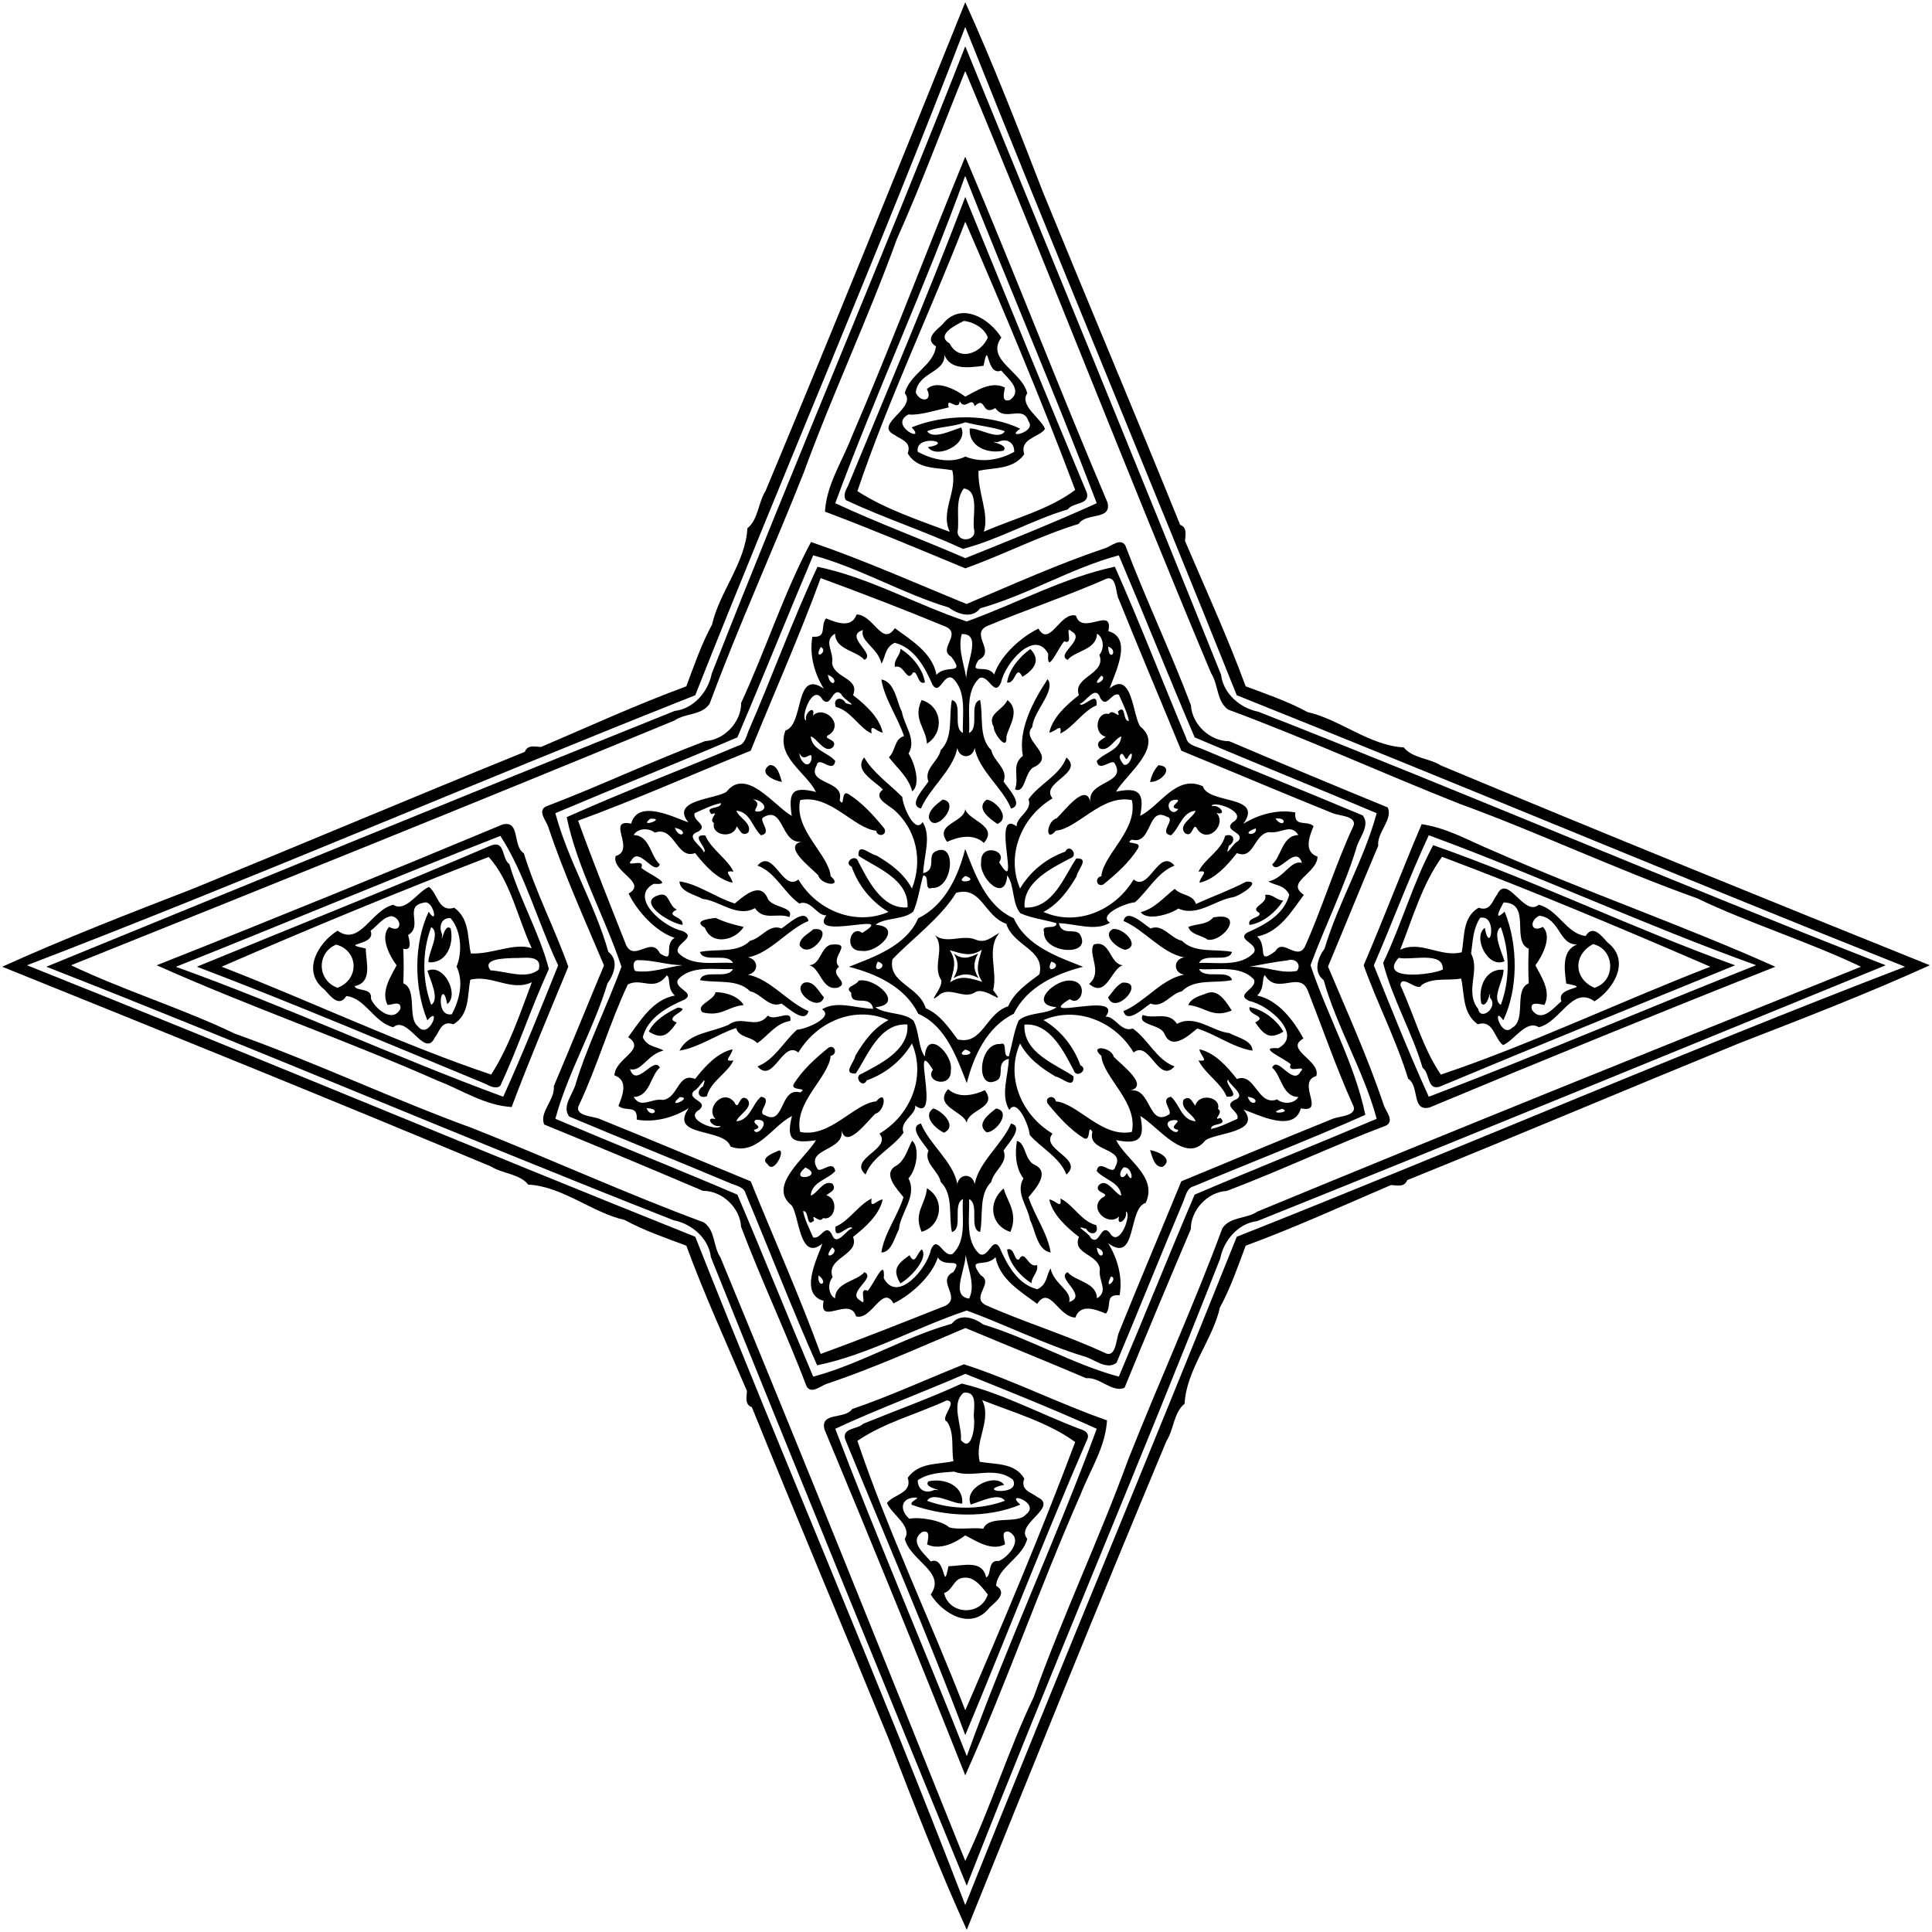 <?xml version="1.0" encoding="UTF-8"?>
<!DOCTYPE svg  PUBLIC '-//W3C//DTD SVG 1.1//EN'  'http://www.w3.org/Graphics/SVG/1.1/DTD/svg11.dtd'>
<svg width="1013pt" height="1013pt" version="1.1" viewBox="0 0 1013 1013" xmlns="http://www.w3.org/2000/svg">
<path d="m506.11 1.15c14.43 31.71 28.43 67.78 40.85 99.86 23.88 58.38 48.4 116.28 71.82 174.16 3.96 1.5 2.62 5.44 2.6 8.57 11.13 25.96 22.48 50.85 31.76 76.12 10.24 3.82 22.31 7.97 32.42 13.5 16.81 3.75 32.63 17.62 50.45 18.52 4.61 5.75 13.46 5.62 19.56 9.51 84.94 35.49 170.41 70.12 256.28 104.72-31.71 14.43-67.78 28.43-99.86 40.85-58.38 23.88-116.28 48.4-174.16 71.82-1.5 3.96-5.44 2.62-8.57 2.6-25.96 11.13-50.85 22.48-76.12 31.76-3.82 10.24-7.98 22.31-13.5 32.42-3.75 16.81-17.63 32.63-18.52 50.45-5.76 4.61-5.62 13.46-9.51 19.56-35.49 84.94-70.12 170.41-104.72 256.28-14.43-31.71-28.43-67.78-40.85-99.86-23.88-58.38-48.4-116.28-71.82-174.16-3.97-1.5-2.62-5.44-2.6-8.57-11.13-25.96-22.48-50.85-31.76-76.12-10.24-3.82-22.31-7.98-32.42-13.5-16.81-3.75-32.63-17.63-50.45-18.52-4.62-5.76-13.46-5.62-19.56-9.51-84.94-35.49-170.41-70.12-256.28-104.72 31.71-14.43 67.78-28.43 99.86-40.85 58.38-23.88 116.28-48.4 174.16-71.82 1.5-3.97 5.44-2.62 8.57-2.6 25.96-11.13 50.85-22.48 76.12-31.76 3.82-10.24 7.97-22.31 13.5-32.42 3.75-16.81 17.62-32.63 18.52-50.45 5.75-4.62 5.62-13.46 9.51-19.56 35.49-84.94 70.12-170.41 104.72-256.28m0 12.99c-45.12 117.66-95.72 234.51-141.58 350.4-116.21 46.01-232.57 96.35-350.39 141.57 116.25 46.34 234.72 96.1 350.4 142.36 46.01 116.21 96.35 232.57 141.57 350.39 46.34-116.25 96.1-234.72 142.36-350.4 116.21-46.01 232.57-96.36 350.39-141.57-116.25-46.34-234.72-96.1-350.4-142.36-46.43-115.98-95.91-233.98-142.35-350.39z"/>
<path d="m506.12 24.29c44.47 108.76 90.35 220.48 134.13 329.5 1.14 9.96 10.13 17.58 19.54 19.39 109.25 42.88 218.89 89.88 328.92 132.94-108.76 44.47-220.48 90.35-329.5 134.13-9.96 1.14-17.58 10.13-19.39 19.54-42.88 109.25-89.88 218.89-132.94 328.92-44.47-108.76-90.35-220.48-134.13-329.5-1.14-9.96-10.13-17.58-19.54-19.39-109.26-42.88-218.89-89.88-328.92-132.94 108.76-44.47 220.48-90.35 329.5-134.13 9.96-1.14 17.58-10.13 19.39-19.54 42.88-109.26 89.88-218.89 132.94-328.92m-0.01 12.96c-12.11 29.75-23.33 60.22-35.81 87.96-14.97 41.37-34.22 82.33-48.77 122.31-16.04 40.6-34.41 80.79-49.46 121.5-4.24 6.17-12.56 4.78-18.38 8.73-106.52 44.03-210.59 85.89-316.44 128.36 27.41 13.12 59.29 23.03 85.79 35.84 42.16 15.04 83.8 34.72 124.48 49.52 40.6 16.04 80.79 34.41 121.5 49.46 6.17 4.24 4.78 12.55 8.73 18.38 44.03 106.52 85.89 210.59 128.36 316.44 13.12-27.41 23.03-59.29 35.84-85.79 15.04-42.16 34.72-83.8 49.52-124.48 16.04-40.6 34.41-80.79 49.46-121.5 4.24-6.17 12.55-4.79 18.38-8.73 106.52-44.03 210.59-85.89 316.44-128.36-27.41-13.12-59.29-23.03-85.79-35.84-42.16-15.04-83.8-34.72-124.48-49.52-40.6-16.04-80.79-34.41-121.5-49.46-6.23-4.47-5.02-13.02-8.98-19.1-44.44-106.01-85.25-211.54-128.89-315.72z"/>
<path d="m506.11 82.15c25.23 59.26 49.36 122.07 74.59 181.35 2.29 9.51-11.28 5.07-15.12 11.19-20.27 6.17-39.52 16.2-59.46 23.3-24.53-10.16-49.12-20.54-73.56-29.72 0.83-14.11 8.73-25.72 13.84-38.84 21.2-49.26 39.45-97.91 59.71-147.28m-0.03 10.06c-20.99 58.38-46.94 114.04-68.13 171.64 22.38 10.41 45.58 18.98 68.21 28.81 22.97-9.25 46.25-18.53 68.89-28.81-21.93-57.63-46.59-114.94-68.97-171.64z"/>
<path d="m506.13 103.23c20.73 50.76 42.18 103.62 63.73 155.14 1.76 6.42-7.32 4.88-9.95 8.71-18.24 5.35-36.44 15.94-55.02 20.71-20.34-9.36-41.52-16.24-61.33-25.53-1.71-2.43-0.05-5.38 1.09-7.61 20.8-50.37 42.19-100.6 61.48-151.42m0 13c-18.39 47.45-40.79 94.37-56.57 141.29 14.65 9.45 32.17 15.21 48.45 21.35-5.19-10.65 4.19-21.27 1.27-32.31-8.19-1.54-18.27-0.3-23.34-8.82 2.23-6.26-3.71-7.2-6.93-9.74-11.33-5.36 12.02-14.13 5.37-21.82 2.54-10.1 15.33-14.64 16.36-24.59-6.25-3.82 0.1-8.42 3.4-11.47 9.67-12.42 24.74-3.03 30.88 6.86-8.43 11.69 10.89 17.71 13.58 29.21-4.18 6.51 6.95 12.83 9.35 18.73-3.35 4.62-13.55 4.97-10.88 13.26-6.02 8.2-15.56 6.81-24.01 8.7-0.46 11.51 5.8 22.59 2.77 31.92 15.86-6.96 34.11-11.51 47.92-21.9-17.43-46.53-37.78-94.8-57.62-140.67m-0.77 52.06c-4.31 2.14-15 7.39-7.47 11.77 4.88 9.76 16.51 5.22 20.04-3.06-1.63-5.02-7.88-8.34-12.57-8.71m-10.18 17.82c0.38 9.5-13.7 8.85-15.04 19.71 2.31 5.4 9.26 4.72 5.86-1.75 4.91-5.13 15.18 0.18 20.14 3.89 5.97-3.08 13.52-8.39 20.75-4.77-0.33 2.52-2.18 8.1 2.67 6.52 6.94-5.02-0.99-11.15-4.59-15.41-8.14 3.34-6.31-17.54-9.26-2.52-8.38 1.15-17.4 2.15-20.53-5.67m8.02 24.21c-0.52 6.07-7.44-3.19-5.75 3.29-6.54 1.45-15.6 4.35-21.1 3.7-10.91 5.74 9.75 15.45 1.67 6.77 17.42-7.14 40.51-7.14 56.94 0.71-8.56 5.71 8.82 1.87 4.3-3.9-2.8-8.92-12.37 0.62-17.36-6.93-7.57 4.5-4.71-6.75-10.88-1.01-1.46-5.64-5.06 2.71-7.82-2.63m2.99 11.08c-6.71 2.59-13.79 2.15-20.08 4.69 2.95 4.54 12.7-0.36 17.89-1.96 4.04 8.92-12.97 16.81-17.49 10.34 15.06-2.63-7.1-7.08-5.3 2.45 7.61 4.03 17.06 6.31 24.99 2.47 8.11 3.39 17.73 1.94 25.59-2.47 0.14-4.91-3.98-7.49-8.73-5.08-7.24-0.63 6.55 0.88 3.08 4.48-9.01 1.87-18.46-2.65-17.67-11.65 4.97-0.36 15.32 6.62 18.42 1.42-6.55-2.25-13.73-2.8-20.7-4.69m-0.85 34.73c-4.85 6.33-2.11 15.51-3.27 22.83 0.37 6.08 10.46 4.39 8.62-1.43-1.03-6.43 3.12-20.35-5.35-21.4z"/>
<path d="m425.23 284.19c27.59 9.42 54.41 21.42 81.56 32.5 24.09-10.13 47.88-20.96 72.67-29.24 3.19-1.06 8-5.58 10.59-1.45 10.64 28 23.63 55.38 34.38 83.73 0.55 10.19 10.15 19 20.03 18.88 27.79 11.83 55.59 23.46 83.17 34.76 2.85 6.35-5.73 12.95-5 20.11-8.98 21.13-17.46 42.13-26.32 63.31 10.13 24.09 20.96 47.88 29.24 72.67 1.04 3.19 5.58 8 1.45 10.59-28 10.64-55.39 23.63-83.73 34.38-10.19 0.55-19 10.15-18.88 20.03-11.83 27.79-23.46 55.59-34.76 83.17-6.36 2.85-12.95-5.73-20.11-5-21.13-8.98-42.13-17.46-63.31-26.32-24.09 10.13-47.88 20.96-72.67 29.24-3.21 1.04-8.01 5.58-10.59 1.45-10.64-28-23.63-55.39-34.38-83.73-0.55-10.19-10.15-19-20.03-18.88-27.79-11.83-55.59-23.46-83.17-34.76-2.86-6.36 5.73-12.95 5-20.11 8.98-21.13 17.45-42.13 26.32-63.31-10.13-24.09-20.96-47.88-29.24-72.67-1.06-3.21-5.58-8.01-1.45-10.59 28-10.64 55.38-23.63 83.73-34.38 10.19-0.55 19-10.15 18.88-20.03 12.87-27.87 22.58-58.11 36.62-84.35m1.15 6.99c-13.45 31.72-26.24 63.77-39.76 95.44-31.67 13.52-63.72 26.31-95.44 39.76 6.63 24.83 20.89 48.04 27.77 72.69 5.9 4.43 2.77 12.24-0.45 16.56-7.31 24.32-20.75 46.65-27.32 70.99 31.72 13.45 63.77 26.24 95.44 39.76 13.52 31.67 26.31 63.72 39.76 95.44 24.83-6.64 48.04-20.89 72.69-27.77 4.43-5.9 12.24-2.78 16.56 0.45 24.32 7.31 46.65 20.75 70.99 27.32 13.45-31.72 26.24-63.77 39.76-95.44 31.67-13.52 63.72-26.31 95.44-39.76-6.64-24.83-20.89-48.04-27.77-72.69-5.9-4.43-2.78-12.24 0.45-16.56 7.31-24.33 20.75-46.65 27.32-70.99-31.72-13.45-63.77-26.24-95.44-39.76-13.52-31.67-26.31-63.72-39.76-95.44-24.83 6.63-48.04 20.89-72.69 27.77-4.43 5.9-12.24 2.77-16.56-0.45-24.33-7.31-46.65-20.75-70.99-27.32z"/>
<path d="m428.63 297.19c26.84 5.47 51.56 19.79 78.27 28.67 26.38-9.56 50.95-23.04 77.65-28.73 12.94 29.05 24.87 59.95 37.42 89.86 0.79 3.57 4.7 4.22 7.6 5.4 28.23 11.9 57.31 23.52 84.99 35.18 4.1 5.45-2.2 11.88-3.52 17.49-6.06 19.87-16.36 40.6-23.9 61.04 8.94 26.77 23.17 51.48 28.73 78.45-29.05 12.94-59.95 24.87-89.86 37.42-3.57 0.79-4.23 4.7-5.4 7.6-11.9 28.23-23.52 57.31-35.18 84.99-5.46 4.1-11.88-2.2-17.49-3.52-19.87-6.06-40.6-16.36-61.04-23.9-26.78 8.94-51.48 23.17-78.45 28.73-12.94-29.05-24.87-59.95-37.42-89.86-0.8-3.57-4.71-4.23-7.6-5.4-28.23-11.9-57.31-23.52-84.99-35.18-4.11-5.46 2.2-11.88 3.52-17.49 6.06-19.87 16.36-40.6 23.9-61.04-8.94-26.78-23.17-51.48-28.73-78.45 29.05-12.94 59.95-24.87 89.86-37.42 3.57-0.8 4.22-4.71 5.4-7.6 12.43-28.58 23.31-58.65 36.24-86.24m1.67 5.91c-11.07 30.35-24.48 60.36-36.69 90.51-30.15 12.21-60.16 25.62-90.51 36.69 7.9 21.74 16.66 43.65 25.22 65.29 4.43 8.87 13.19-5.04 17.75 4.34 8.39 5.37 1.56-4.52 7.63-8.19-9.92-3.22-19.71-14.08-24.11-23.23 10.24-5.83-9.17-11.45-6.79-19.67 10.83-3.13-5.36-19.8 8.14-16.98 3.59-13.28 22.93-3 30.01-0.67-9.88-12.06 15.02-12.12 20.06-16.15 10.28-12.91 24.97 7.54 34.11 12.77-1.7-12.1-0.23-15.82 12.73-12.56-5.12-10.31-21.2-18.41-16.01-32.25 9.98-3.03 4.55-32.65 20.1-21.9-5.1-8.27-7.63-18.08-5.98-27.27 8.07 0.7 3.87-5.61 7.17-9.58 5.39 2.15 13.38 5.43 16.03-2.09 9.1 0.37 13.36 17.16 20.02 7.2 8.27 6.16 19.71 12.78 21.84 24.5 4.95-5.95 15.47 0.73 7.7-9.58-7.11-3.94 5.44-11.45-2.52-15.55-21.69-9-43.98-17.54-65.9-25.63m150.09 0.24c-20.72 9.13-42.16 16.25-62.98 24.98-8.87 4.43 5.04 13.19-4.34 17.75-5.38 8.39 4.51 1.56 8.19 7.63 3.22-9.92 14.08-19.71 23.23-24.11 5.83 10.24 11.45-9.17 19.67-6.79 3.13 10.83 19.79-5.36 16.98 8.14 13.28 3.59 2.99 22.93 0.67 30.01 12.06-9.88 12.12 15.02 16.15 20.06 12.88 10.26-7.47 24.98-12.82 34.09 11.76-2.47 15.19 0.21 12.66 12.66 10.36-5.03 19.01-21.95 32.91-15.48 2.73 9.46 32.2 4.39 21.19 19.66 8.27-5.1 18.08-7.63 27.27-5.98-0.71 8.07 5.61 3.87 9.58 7.17-2.15 5.39-5.43 13.38 2.09 16.03-0.37 9.1-17.16 13.36-7.2 20.02-6.16 8.27-12.78 19.71-24.5 21.84 5.95 4.95-0.73 15.47 9.58 7.7 3.94-7.11 11.45 5.44 15.55-2.52 9.08-20.35 15.54-41.79 24.9-62.11 3.62-6.31-7.11-6.25-10.46-7.74-26.52-10.69-52.86-21.89-79.32-32.74-10.86-26.47-22.05-52.8-32.74-79.32-1.76-2.83-0.94-12.34-6.26-10.95m-127.96 26.99c-10.31 3.32 7.24 12.6 0.79 15.64-4.11-4.9-15.22-5.2-15.38-13.73-6.41 3.88-0.52 9.19-1.55 15.4 1.03 8.07 14.72 7.73 10.99 16.83 6.55 5.09 13.74 11.57 15.56 19.61-3.16-0.22-6.81-5.61-5.82 0.5-6.59-2.93-10.91-12.01-18.79-13.94-1.78-4.71 3.14-5.76 5.21-1.96 7.64 2.37-1.08-1.67-2.43-4.84-4.71-4.14-5.07 7.85-9.75 3-5.16-9.32-12.04 10.35-8.55 10.91-1.29-4.04 5.09-8.59 3.52-2.57 5.77-5.59 16.31 4.18 8.81 9.85-5.27 2.59 4.79 2.17 1.8 6.63-4.31 4.05-8.37-4.66-11.76-5.54 0.58 7.11 9.07 8.33 12.89 12.91-1.26 7.02-8.59-3.15-9.75 2.21-5.73 10.2 14.99 7.63 12 18.29 2.87 4.78 0.49-5.47 4.48-3.29 7.48 4.66 13.56 11.51 19.01 18.21 1.78 3.53-3.69 4.82-4.3 1.09-11.49-1-24.25-19.35-39.88-16.01-3.34 15.63 15.01 28.39 16 39.88 6.8 5.72-5.05 4.96-6.49-0.47-3.86-4.11-19.62-15.67-8-17.81-11.94 2.68-9.71-19.86-21.22-12.3-1.33 2.29 5.09 7.98-0.79 9.13-4.5-3.86-5.56-12.31-12.91-12.88 1.11 3.63 8.35 6.48 6.27 11.36-3.58 2.75-4.8-2.03-6.14-3.16-1.75 6.86-13.56 4.68-11.9-1.73-3.38-1.9 3.64-6.47-1.27-4.68-4.29-4.41 5.42-2.4 4.89-5.8-4.79 1-9.27 3.34-13.73 5.28-1.48 3.93 7.56 6.35 1.77 9.72-7.31 2.52 1.98 7.36 3.06 10.84 2.58-1.84-7.87-9.65 0.77-8.87 2.77 7 11.62 12.27 14.74 18.98-6.1-0.98-0.71 2.67-0.5 5.82-8.04-1.82-14.52-9.01-19.61-15.56-9.69 3.69-10.79-14.58-21.13-10.71-3.32-2.8-9.22-2.21-11.1 1.27 8.53 0.16 8.83 11.27 13.73 15.38-2.92 6.53-10.72-9.75-14.87-2.15-3.93 4.26 7.58-1.56 5.13 3.92 3.48 3.2 18.21 9.27 6.57 8.4-13.31 7.06 5 22.71 15.01 24.72 8.19 3.57-4.4 6.45-2.27 11.32 7.12 7.82 19.85 4.68 28.78 5.49-2.74-5.74-15.47 0.26-17.32-5.79 8.62-1.9 19.57 0.96 26.32-5.9 5.92-1.18 9.92-9.06 16.42-6.42 3.69-2.35 12.4-10.92 14.19-3.93-10.78 4.27-20.12 17.05-31.79 19.07 5.77 1.06 5.77 8.03 0 9.1 11.6 2.12 21.04 14.6 31.78 19.06-1.75 7-10.49-1.57-14.18-3.92-6.5 2.64-10.5-5.25-16.42-6.42-6.71-6.76-17.61-4.11-26.29-5.87 1.68-6.09 14.46-0.09 17.28-5.79-9.05 0.43-21.86-2.27-28.77 5.47-2.67 4.69 9.39 6.69 3.5 10.47-9.1 3.95-19.39 9.45-22.03 19.85 2.61 5.33 7.34 4.65 10.93 6.94-8.34 1.79-11.61 11.42-17.61 9.73 3.32 10.31 12.6-7.25 15.64-0.79-4.9 4.11-5.2 15.22-13.73 15.38 3.88 6.4 9.19 0.52 15.4 1.55 8.07-1.03 7.73-14.72 16.83-10.99 5.09-6.55 11.57-13.74 19.61-15.56-0.22 3.16-5.61 6.81 0.5 5.82-2.93 6.59-12.01 10.91-13.94 18.79-4.71 1.77-5.76-3.15-1.96-5.21 2.37-7.65-1.67 1.08-4.84 2.43-4.14 4.71 7.85 5.07 3 9.75-9.32 5.16 10.35 12.03 10.91 8.55-4.04 1.28-8.59-5.09-2.57-3.52-5.59-5.77 4.18-16.31 9.85-8.81 2.59 5.27 2.17-4.79 6.63-1.8 4.05 4.31-4.66 8.37-5.54 11.76 7.11-0.59 8.33-9.07 12.91-12.89 7.02 1.25-3.15 8.59 2.21 9.75 10.2 5.73 7.63-14.99 18.29-12 4.78-2.87-5.47-0.49-3.29-4.48 4.66-7.48 11.51-13.57 18.21-19.01 3.53-1.79 4.82 3.68 1.09 4.3-1 11.49-19.35 24.25-16.01 39.88 15.63 3.34 28.39-15.01 39.88-16 5.72-6.8 4.96 5.05-0.47 6.49-4.11 3.85-15.67 19.62-17.81 8 2.68 11.93-19.86 9.71-12.3 21.22 2.29 1.33 7.98-5.1 9.13 0.79-3.86 4.5-12.31 5.56-12.88 12.91 3.63-1.11 6.48-8.35 11.36-6.27 2.75 3.57-2.03 4.79-3.16 6.14 6.86 1.75 4.68 13.55-1.73 11.9-1.9 3.37-6.47-3.65-4.68 1.27-4.41 4.28-2.4-5.43-5.8-4.89 1 4.78 3.34 9.26 5.28 13.73 3.93 1.47 6.35-7.57 9.72-1.77 2.52 7.31 7.36-1.98 10.84-3.06-1.84-2.58-9.65 7.87-8.87-0.77 7-2.77 12.27-11.62 18.98-14.74-0.98 6.09 2.67 0.71 5.82 0.5-1.82 8.04-9.01 14.51-15.56 19.61 3.69 9.68-14.58 10.79-10.71 21.13-2.8 3.32-2.21 9.21 1.27 11.1 0.16-8.53 11.27-8.83 15.38-13.73 6.53 2.91-9.75 10.72-2.15 14.87 4.26 3.93-1.56-7.58 3.92-5.13 3.2-3.49 9.27-18.21 8.4-6.57 7.06 13.31 22.71-5.01 24.72-15.01 3.57-8.19 6.45 4.4 11.32 2.27 7.82-7.12 4.68-19.86 5.49-28.78-5.74 2.73 0.26 15.46-5.79 17.32-1.9-8.62 0.96-19.57-5.9-26.32-1.18-5.92-9.06-9.92-6.42-16.42-2.35-3.71-10.92-12.4-3.93-14.19 4.27 10.78 17.05 20.12 19.07 31.79 1.06-5.77 8.03-5.77 9.1 0 2.12-11.61 14.6-21.04 19.06-31.78 7 1.75-1.57 10.48-3.92 14.18 2.64 6.5-5.25 10.5-6.42 16.42-6.76 6.71-4.11 17.61-5.87 26.29-6.09-1.68-0.09-14.46-5.79-17.28 0.43 9.04-2.27 21.86 5.47 28.77 4.69 2.67 6.69-9.39 10.47-3.5 3.95 9.1 9.45 19.39 19.85 22.03 5.33-2.61 4.65-7.34 6.94-10.93 1.79 8.33 11.42 11.61 9.73 17.61 10.31-3.32-7.25-12.6-0.79-15.64 4.11 4.9 15.22 5.2 15.38 13.73 6.4-3.89 0.52-9.19 1.55-15.4-1.03-8.07-14.72-7.73-10.99-16.83-6.55-5.1-13.74-11.57-15.56-19.61 3.16 0.21 6.81 5.6 5.82-0.5 6.59 2.93 10.91 12 18.79 13.94 1.77 4.71-3.15 5.76-5.21 1.96-7.65-2.37 1.08 1.66 2.43 4.84 4.71 4.13 5.07-7.85 9.75-3 5.16 9.32 12.03-10.35 8.55-10.91 1.28 4.04-5.09 8.58-3.52 2.57-5.77 5.59-16.31-4.18-8.81-9.85 5.27-2.59-4.79-2.18-1.8-6.63 4.31-4.05 8.37 4.66 11.76 5.54-0.59-7.11-9.07-8.34-12.89-12.91 1.25-7.02 8.59 3.15 9.75-2.21 5.73-10.21-14.99-7.64-12-18.29-2.87-4.79-0.49 5.46-4.48 3.29-7.48-4.66-13.57-11.51-19.01-18.21-1.79-3.54 3.68-4.83 4.3-1.09 11.49 1 24.25 19.35 39.88 16.01 3.34-15.63-15.01-28.39-16-39.88-6.8-5.73 5.05-4.97 6.49 0.47 3.85 4.1 19.62 15.67 8 17.81 11.93-2.69 9.71 19.86 21.22 12.3 1.33-2.29-5.1-7.99 0.79-9.13 4.5 3.86 5.56 12.3 12.91 12.88-1.11-3.64-8.35-6.49-6.27-11.36 3.57-2.76 4.79 2.03 6.14 3.16 1.75-6.86 13.55-4.68 11.9 1.73 3.37 1.9-3.65 6.46 1.27 4.68 4.28 4.4-5.43 2.39-4.89 5.8 4.78-1.01 9.26-3.35 13.73-5.28 1.47-3.94-7.57-6.36-1.77-9.72 7.31-2.53-1.98-7.37-3.06-10.84-2.58 1.84 7.87 9.64-0.77 8.87-2.77-7-11.62-12.27-14.74-18.98 6.09 0.98 0.71-2.67 0.5-5.82 8.04 1.82 14.51 9.01 19.61 15.56 9.68-3.69 10.79 14.58 21.13 10.71 3.32 2.81 9.21 2.19 11.1-1.27-8.53-0.16-8.83-11.27-13.73-15.38 2.91-6.54 10.72 9.75 14.87 2.15 3.93-4.26-7.58 1.56-5.13-3.92-3.49-3.21-18.21-9.27-6.57-8.4 13.31-7.06-5.01-22.71-15.01-24.72-8.19-3.58 4.4-6.45 2.27-11.32-7.12-7.82-19.86-4.7-28.78-5.49 2.73 5.74 15.46-0.27 17.32 5.79-8.62 1.9-19.57-0.96-26.32 5.9-5.92 1.17-9.92 9.06-16.42 6.42-3.71 2.34-12.4 10.92-14.19 3.93 10.78-4.28 20.12-17.05 31.79-19.07-5.77-1.07-5.77-8.04 0-9.1-11.61-2.12-21.04-14.6-31.78-19.06 1.75-7 10.48 1.56 14.18 3.92 6.5-2.64 10.5 5.24 16.42 6.42 6.71 6.76 17.61 4.11 26.29 5.87-1.68 6.08-14.46 0.09-17.28 5.79 9.04-0.44 21.86 2.26 28.77-5.47 2.67-4.69-9.39-6.69-3.5-10.47 9.1-3.96 19.39-9.45 22.03-19.85-2.61-5.33-7.34-4.65-10.93-6.94 8.33-1.8 11.61-11.42 17.61-9.73-3.32-10.31-12.6 7.24-15.64 0.79 4.9-4.11 5.2-15.22 13.73-15.38-3.89-6.41-9.19-0.52-15.4-1.55-8.07 1.03-7.73 14.72-16.83 10.99-5.1 6.55-11.57 13.74-19.61 15.56 0.21-3.16 5.6-6.81-0.5-5.82 2.93-6.59 12-10.91 13.94-18.79 4.71-1.78 5.76 3.14 1.96 5.21-2.37 7.64 1.66-1.08 4.84-2.43 4.13-4.71-7.85-5.07-3-9.75 9.32-5.16-10.35-12.04-10.91-8.55 4.04-1.29 8.58 5.09 2.57 3.52 5.59 5.77-4.18 16.31-9.85 8.81-2.59-5.27-2.18 4.79-6.63 1.8-4.05-4.31 4.66-8.37 5.54-11.76-7.11 0.58-8.34 9.07-12.91 12.89-7.02-1.26 3.15-8.59-2.21-9.75-10.21-5.73-7.64 14.99-18.29 12-4.79 2.87 5.46 0.49 3.29 4.48-4.66 7.48-11.51 13.56-18.21 19.01-3.54 1.78-4.83-3.69-1.09-4.3 1-11.49 19.35-24.25 16.01-39.88-15.63-3.34-28.39 15.01-39.88 16-5.73 6.8-4.97-5.05 0.47-6.49 4.1-3.86 15.67-19.62 17.81-8-2.69-11.94 19.86-9.71 12.3-21.22-2.29-1.33-7.99 5.09-9.13-0.79 3.86-4.5 12.3-5.56 12.88-12.91-3.64 1.11-6.49 8.35-11.36 6.27-2.76-3.58 2.03-4.8 3.16-6.14-6.86-1.75-4.68-13.56 1.73-11.9 1.9-3.38 6.46 3.64 4.68-1.27 4.4-4.29 2.39 5.42 5.8 4.89-1.01-4.79-3.35-9.27-5.28-13.73-3.94-1.48-6.36 7.56-9.72 1.77-2.53-7.31-7.37 1.98-10.84 3.06 1.84 2.58 9.64-7.87 8.87 0.77-7 2.77-12.27 11.62-18.98 14.74 0.98-6.1-2.67-0.71-5.82-0.5 1.82-8.04 9.01-14.52 15.56-19.61-3.69-9.69 14.58-10.79 10.71-21.13 2.81-3.32 2.19-9.22-1.27-11.1-0.16 8.53-11.27 8.83-15.38 13.73-6.54-2.92 9.75-10.72 2.15-14.87-4.26-3.93 1.56 7.58-3.92 5.13-3.21 3.48-9.27 18.21-8.4 6.57-7.06-13.31-22.71 5-24.72 15.01-3.58 8.19-6.45-4.4-11.32-2.27-7.82 7.12-4.7 19.85-5.49 28.78 5.74-2.74-0.27-15.47 5.79-17.32 1.9 8.62-0.96 19.57 5.9 26.32 1.17 5.92 9.06 9.92 6.42 16.42 2.34 3.69 10.92 12.4 3.93 14.19-4.28-10.78-17.05-20.12-19.07-31.79-1.07 5.77-8.04 5.77-9.1 0-2.12 11.6-14.6 21.04-19.06 31.78-7-1.75 1.56-10.49 3.92-14.18-2.64-6.5 5.24-10.5 6.42-16.42 6.76-6.71 4.11-17.61 5.87-26.29 6.08 1.68 0.09 14.46 5.79 17.28-0.44-9.05 2.26-21.86-5.47-28.77-4.69-2.67-6.69 9.39-10.47 3.5-3.96-9.1-9.45-19.39-19.85-22.03-5.33 2.61-4.65 7.34-6.94 10.93-1.8-8.34-11.42-11.61-9.73-17.61m51.85 2.11c-2.44 8.38 2.11 17.84 2.65 25.45-2.07-7.66 9.15-25.75-2.65-25.45m-73.93 6.76c-4.22 7.72 4.45 2.33 0 0m150.71-0.19c0.16 8.57 5.84 2.17 0 0m-147.02 14.79c1.51 8.14 7.01 2.82 0 0m143.4 0.47c-6.85 7.45 4.31 1.86 0 0m-158.28 40.63c-0.14 3.52 4.51 9.13 6.28 3.47 0.7-6.45-3.62 2.55-6.28-3.47m168.92 0.33c-2.32 1.28 0.03 4.24 1.12 5.7 3.85 1.39 6.03-9.61 2.48-4.32-1.54 3.67-2.08-1.45-3.6-1.38m-193.18 23.93c6.02 2.66-2.98 6.98 3.47 6.28 5.66-1.77 0.05-6.42-3.47-6.28m222.45 0.17c-8.45-0.53-3.45 10.42 0.45 4.85-6.19-0.78 1.58-3.88-0.45-4.85m-276.34 9.94c-6.82 5.19 9.1-0.28 0 0m327.72-0.09c4.31 5.86 7.21-0.82 0 0m-314.93 4.86c2.82 7.01 8.14 1.51 0 0m304.66 0.3c-9.16 3.1 1.07 4.58 0 0m-323.47 69.1c-3.53-0.41-3.11 4.09-1.98 5.67 8.4 1.35 17.39-2.22 24.88-3.04-8.4-0.08-14.99-2.67-22.9-2.63m340.08 0.11c-6.75 0.8-14.11 2.22-19.96 3.38 9.01-0.33 16.28 3.79 24.9 2.16 2.64-3.42-0.97-6.98-4.94-5.54m-325.46 7.86c-6.63 8.91-13.3 0.97-20.44 4.79-9.58 20.36-15.77 42.21-25.34 62.71-3.62 6.31 7.1 6.24 10.46 7.74 26.52 10.69 52.85 21.88 79.32 32.74 12.21 30.15 25.62 60.16 36.69 90.51 21.74-7.9 43.65-16.66 65.29-25.22 8.87-4.43-5.04-13.19 4.34-17.75 5.37-8.4-4.52-1.56-8.19-7.63-3.22 9.91-14.08 19.7-23.23 24.11-5.83-10.24-11.45 9.17-19.67 6.79-3.13-10.83-19.8 5.35-16.98-8.14-13.28-3.59-3-22.93-0.67-30.01-12.06 9.87-12.12-15.02-16.15-20.06-12.91-10.28 7.54-24.97 12.77-34.11-12.1 1.69-15.82 0.22-12.56-12.73-10.31 5.11-18.41 21.19-32.25 16.01-3.03-9.98-32.65-4.55-21.9-20.1-8.27 5.1-18.08 7.62-27.27 5.98 0.7-8.08-5.61-3.87-9.58-7.17 2.15-5.39 5.43-13.38-2.09-16.03 0.37-9.11 17.16-13.36 7.2-20.02 6.16-8.27 12.78-19.72 24.5-21.84-4.33-3.63-2.02-9.43-4.25-10.57m313.58-0.14c-1.72 1.74 0.03 7.07-4.06 10.71 11.37 2.36 19.59 13.81 24.28 22.51-10.24 5.83 9.17 11.45 6.79 19.67-10.83 3.13 5.35 19.79-8.14 16.98-3.59 13.28-22.93 2.99-30.01 0.67 9.87 12.06-15.02 12.12-20.06 16.15-10.27 12.88-24.98-7.47-34.09-12.82 2.46 11.76-0.21 15.19-12.66 12.66 5.03 10.36 21.94 19.01 15.48 32.91-9.46 2.73-4.39 32.2-19.66 21.19 5.1 8.27 7.62 18.08 5.98 27.27-8.08-0.71-3.87 5.61-7.17 9.58-5.39-2.15-13.38-5.43-16.03 2.09-9.11-0.37-13.36-17.16-20.02-7.2-8.27-6.16-19.72-12.78-21.84-24.5-4.96 5.95-15.47-0.73-7.7 9.58 7.11 3.94-5.45 11.45 2.52 15.55 20.35 9.08 41.78 15.54 62.11 24.9 6.31 3.62 6.24-7.11 7.74-10.46 10.69-26.52 21.88-52.86 32.74-79.32 26.46-10.86 52.8-22.05 79.32-32.74 3.35-1.5 14.08-1.43 10.46-7.74-8.62-19.3-15.52-39.21-23.2-58.84-4.15-11.96-16.22 2.32-22.78-8.8m-306.74 63.96c-8.1 6.87 7.63 0.19 0 0m297.74-0.17c2.14 6.62 8.12 1.1 0 0m-315.18 6c2.17 5.84 8.57 0.16 0 0m333.34 0.3c-9.58 2.95 5.59 2.38 0 0m-276.08 5.83c-3.11 1.85 5.19 3.65-0.98 5.2 1.49 4.67 10.21-6.04 0.98-5.2m219.03 0.08c-8.14 0.99 2.32 9.36 2.41 5.12-6.67-1.2 4.06-5.18-2.41-5.12m-193.01 24.89c-9.79 8.25 10.86 4.97 0 0m166.91-0.09c-3.83 3.63-0.92 7.76 1.63 3.03 3.73 7.54 3.35-3.54-1.63-3.03m-152.88 42c-6.2 7.99 4.84 2.74 0 0m138.74 0.12c1.1 8.12 6.62 2.14 0 0m-68.99 0.92c2.12 7.89-8.86 24.34 2.05 25.77 4.01-7.71-1.94-18.27-2.05-25.77m-76.89 13.62c-0.82 7.21 5.86 4.31 0 0m153.27 0.61c-4.17 8.72 4.5 0.59 0 0z"/>
<path d="m472.12 340.18c5.88 3.56 11.86 10.53 12.84 17.67-4.04 1.5-3.63-6.43-6.28-5.16-3.16 5.69-4.67-4.85-9.43-2.99-0.79-4.03 2.96-6 2.87-9.52z"/>
<path d="m540.23 340.32c5.19 5.26 2.94 10.26-4.14 14.54-3.55-6.95-3.52 4.07-8.05 2.97 1.04-7.01 6.57-13.51 12.19-17.51z"/>
<path d="m462.12 356.28c7.19 1.18 8.09 11.99 10.76 16.9 1.26 7.49 7.84 14.35 3.5 21.98 3.13 4.55 6.6 16.4 1.89 19.74-1.86-7.37-7.88-12.16-12.21-17.83 3.6-3.27 2.72-9.63 7.94-11.12-3.35-10.08-10.2-19.36-11.88-29.67z"/>
<path d="m549.3 356.08c4.53 6.22-7.52 16.83-8.05 25.13-6.46 6.78 12.53 14.41 1.63 20.67-5.97 1.82-4.89 14.69-10.71 11.97 2.47-6.06-2.12-12.94 4.14-17.49-2.57-13.74 5.29-28.62 12.99-40.28z"/>
<path d="m483.23 367.07c10.78 3.11 12.12 16.96 2.78 22.88-0.46-8.51-7.58-12.7-2.78-22.88z"/>
<path d="m528.22 367.07c7.26 5.65 0.27 14.35-0.55 19.36 0.59 8.02-6.89-2.09-6.64-5.3-3.83-6.9 4.81-8.66 7.19-14.06z"/>
<path d="m453.12 397.12c4.51 7.94 13.17 13.89 19.96 20.76 0.43 5.31 6.74 19.64 10.69 13.13 4.79 7.62 0.49 18.15 0.28 26.83 7.4-1.74 1.69-9.48 6.64-11.51 11.09-5.3 9.16 19.93-2.07 19.26-4.43 1.68-0.83-6.64-4.54-6.53-1.88 6.28-2.58 12.81-5.18 18.85-4.96 4.54-15.1 3.07-19.86 7 14.9 0.93 1.23 15.08-7.35 13.64-9.72 0.24-5.83-14.05 0.4-9.41 19.69-12.11-28.81 4.7-18.82-9.24-4.81 0.49-8.17-8.47-14.19-6.17-8.15-5.7-12.31-16.32-21.92-19.89 8.4-9.57 13.21 14.11 21.44 7.29 9.95 16.67 30.18 24.4 47.28 17.02-8.99-5.31-15.88-13.87-19.34-23.69-4.7-2.2 2.24-7.35 3.56-2.49 4.53 8.39 12.08 25 25.74 23.79 0.91-14.91-17.01-21.05-25.71-27.09-0.4-7.23 5.87-0.71 9.34-0.16 7.39 4.3 14.55 9.58 18.68 17.37 5.63-14.25 2.75-30.7-9.59-41.42-2.97-2.46-11.19-6.31-5.64-10.45-3.63-4.17-15.55-9.8-9.8-16.89z"/>
<path d="m559.16 397.16c9.57 8.4-14.12 13.21-7.29 21.44-16.67 9.95-24.4 30.18-17.02 47.28 5.3-8.99 13.87-15.88 23.69-19.34 2.2-4.7 7.35 2.24 2.49 3.56-8.39 4.53-25.01 12.08-23.79 25.74 14.91 0.91 21.05-17.01 27.09-25.71 7.22-0.4 0.7 5.87 0.16 9.34-4.3 7.39-9.59 14.55-17.37 18.68 17.29 7.67 37.27-0.42 47.28-17.02 8.23 6.82 13.04-16.86 21.44-7.29-9.06 3.56-13.62 12.92-20.72 19.24-5.31 0.43-19.65 6.74-13.13 10.69-7.63 4.79-18.15 0.49-26.83 0.28 1.74 7.4 9.48 1.69 11.51 6.64 5.3 11.09-19.93 9.16-19.26-2.07-1.69-4.43 6.62-0.83 6.53-4.54-6.28-1.88-12.82-2.58-18.85-5.18-4.54-4.96-3.08-15.1-7-19.86-0.93 14.9-15.08 1.23-13.64-7.35-0.24-9.72 14.05-5.83 9.41 0.4 12.11 19.69-4.71-28.81 9.24-18.82-0.49-4.81 8.47-8.17 6.17-14.19 5.7-8.15 16.31-12.31 19.89-21.92z"/>
<path d="m403.38 401.2c4.34-0.55 5.53 5.54 6.61 8.79-4.18-0.66-12.64-4.57-6.61-8.79z"/>
<path d="m607.41 401.22c8.9 0.7 1.34 9.12-4.4 8.77 0.71-3.22 2.09-6.39 4.4-8.77z"/>
<path d="m494.26 419.23c10.1 1.46-4.21 18.9-7.25 9.56-0.06-4.27 4.23-7.21 7.25-9.56z"/>
<path d="m517.32 419.26c4.75 0.46 12.89 9.52 5.65 12.76-3.67-2.48-11.76-8.17-5.65-12.76z"/>
<path d="m506.11 424.24c1.59 6.1 17.63 8.61 9.77 17.71-5.67-5.21-13.82-3.08-19.28-0.55-6.97-9.48 8.83-9.93 9.51-17.16z"/>
<path d="m263.5 432.3c9.51-2.3 5.07 11.28 11.19 15.12 6.17 20.27 16.2 39.51 23.3 59.46-10.16 24.52-20.54 49.12-29.72 73.56-14.11-0.83-25.72-8.74-38.84-13.84-49.02-21.62-99.33-39-147.28-60.49 60.67-24.01 121.86-48.99 181.35-73.81m-1.16 5.99c-56.91 22.28-113.98 46.28-170.13 68.63 58.38 20.98 114.04 46.94 171.64 68.13 10.28-22.64 19.56-45.92 28.81-68.89-10.5-22.18-17.77-48.77-30.32-67.87z"/>
<path d="m745.43 432.13c14 2.15 25.2 8.98 38.14 14.27 49.02 21.62 99.33 39 147.28 60.49-60.67 24.01-121.86 48.99-181.35 73.81-9.52 2.29-5.07-11.28-11.19-15.12-6.17-20.27-16.2-39.52-23.3-59.46 10.53-24.56 20.19-50.06 30.42-73.99m3.72 5.82c-10.41 22.38-18.98 45.58-28.81 68.21 9.25 22.97 18.53 46.25 28.81 68.89 57.63-21.93 114.94-46.59 171.64-68.97-58.38-20.99-114.04-46.94-171.64-68.13z"/>
<path d="m257.5 443.28c7.54-2.78 5.43 6.96 9.57 9.8 5.36 18.25 15.95 36.44 20.72 55.03-9.36 20.34-16.24 41.52-25.53 61.33-2.43 1.63-5.38 0.06-7.61-1.09-50.37-20.8-100.6-42.19-151.42-61.48 50.43-20.76 103.23-41.71 154.27-63.59m-1.29 6.06c-46.19 17.73-94.36 37.67-139.98 57.53 47.45 18.39 94.37 40.79 141.29 56.57 9.45-14.65 15.21-32.18 21.35-48.45-10.65 5.19-21.27-4.19-32.31-1.27-1.54 8.19-0.3 18.26-8.82 23.34-6.26-2.24-7.2 3.72-9.74 6.93-5.36 11.33-14.13-12.03-21.82-5.37-10.1-2.54-14.64-15.34-24.59-16.36-3.82 6.25-8.42-0.1-11.47-3.4-12.42-9.67-3.03-24.74 6.86-30.88 11.69 8.43 17.71-10.89 29.21-13.58 6.51 4.18 12.83-6.95 18.73-9.35 4.62 3.35 4.97 13.54 13.26 10.88 8.2 6.02 6.81 15.56 8.7 24.01 11.51 0.46 22.59-5.8 31.92-2.77-7.3-15.58-11.19-35.5-22.59-47.83m-33.86 23.95c-11.05 1.74-0.19 12.1-8.36 16.98 0.63 2.62 2.38 8.62-2.54 7.14 0.28 6.06 0.28 12.12 0.01 18.18 7.48 2.91 2.06 18.11 7.59 22.45 5.98 7.91 12.7-11.74 5.03-3.06-7.14-17.42-7.14-40.52 0.71-56.94 5.22 8.03 2.47-6.45-2.44-4.75m-17.23 7.06c-4.69 0.79-7.3 5.2-10.82 7.68 3.34 8.14-17.54 6.31-2.52 9.26 0.15 7.57 3.7 17.76-5.83 19.76 0.86 3.01 9.38 0.49 8.56 6.62 1.8 4.74 11.37 13.36 15.46 5.18 0.4-4.52-4.38-1.89-6.74-1.92-3.65-7.02 1.66-14.91 4.73-20.79-3.81-5.08-8.86-14.86-3.93-20.14 7.1 3.92 6.83-4.93 1.09-5.65m31.08 1.01c-4.8-0.17-6.32 4.41-4.36 8.58-0.63 7.23 0.88-6.56 4.48-3.08 1.87 9-2.65 18.46-11.65 17.67-0.36-4.97 6.62-15.33 1.42-18.42-4.85 12.99-4.76 27.76 0 40.78 4.54-2.96-0.36-12.7-1.96-17.89 8.92-4.04 16.81 12.96 10.34 17.49-2.63-15.07-7.08 7.1 2.45 5.3 4.03-7.61 6.31-17.06 2.47-24.99 3.28-7.86 2.3-19.26-3.19-25.44m-59.92 13.92c-10.52 4.4-9.89 18.91 0.7 22.65 11.61-4.39 11.06-19.47-0.7-22.65m92.85 7.03c-3.26 0.26-16.96 0.02-11.9 6.49 7.84 0.34 18.78 5.03 25.25-0.44 2.19-8.43-8.76-5.68-13.35-6.05z"/>
<path d="m751.45 443.16c53.19 18.62 105.09 43.76 158.32 62.97-50.76 20.73-103.62 42.18-155.14 63.73-6.43 1.76-4.88-7.32-8.71-9.95-5.35-18.24-15.94-36.44-20.71-55.02 9.73-20.38 15.85-42.51 26.24-61.73m4.65 6.09c-10.3 14.12-15.54 32.48-21.97 48.76 10.65-5.19 21.27 4.19 32.31 1.27 1.54-8.19 0.29-18.27 8.82-23.34 6.24 2.23 7.2-3.71 9.74-6.93 5.36-11.33 14.13 12.02 21.82 5.37 10.1 2.54 14.64 15.33 24.59 16.36 3.82-6.25 8.41 0.1 11.47 3.4 12.42 9.67 3.03 24.74-6.86 30.88-11.69-8.43-17.72 10.89-29.21 13.58-6.51-4.18-12.83 6.95-18.73 9.35-4.62-3.35-4.98-13.55-13.26-10.88-8.21-6.02-6.81-15.56-8.7-24.01-6.4 1.27-14.66-0.74-20.74 3.39-1.53 4.2-10.8-6.19-11.1 0.2 7.15 15.45 11.6 32.75 21.2 46.79 46.92-15.78 93.84-38.18 141.29-56.57-45.88-19.84-94.14-40.19-140.67-57.62m32.24 23.93c-2.47 4.65-5.12 10 0.58 4.84 7.14 17.42 7.14 40.51-0.71 56.94-6.01-8.66-1.41 9.73 4.59 3.99 7.78-4.28 0.71-20.06 8.75-23.36-0.28-6.06-0.28-12.13-0.01-18.18-9.45-3.78 1.75-24.07-13.2-24.23m18.84 6.96c-5.41 2.31-4.73 9.26 1.75 5.86 5.12 4.91-0.19 15.18-3.89 20.14 3.08 5.97 8.38 13.52 4.77 20.75-2.52-0.33-8.1-2.18-6.52 2.67 5.01 6.94 11.15-0.99 15.41-4.59-3.34-8.14 17.53-6.31 2.52-9.26-1.15-8.38-2.16-17.4 5.67-20.53-9.5 0.38-8.85-13.7-19.71-15.04m-31.1 1.07c-3.78 5.82-3.83 12.14-4.75 18.78 4.91 9.1-3.58 19.86 3.73 29.03 1.16 6.61 11-1.01 6.1-5.96 0.62-7.24-0.89 6.55-4.48 3.08-1.87-9.01 2.65-18.46 11.65-17.67 0.36 4.97-6.63 15.32-1.42 18.42 4.84-12.99 4.76-27.76 0-40.78-4.55 2.95 0.36 12.7 1.96 17.89-8.92 4.04-16.82-12.97-10.34-17.49 2.62 15.06 7.07-7.1-2.45-5.3m59.21 13.8c-10.62 5.68-10.17 18.23 0.73 22.92 11.44-3.58 10.78-20.25-0.73-22.92m-101.95 7.21c-11.02 12.34 17.84 8.92 23.13 6.14 0.67-9.79-16.33-4.71-23.13-6.14z"/>
<path d="m506.08 445.13c5.02 12.59 10.73 29.91 25.47 36.32 6.41 14.74 23.73 20.45 36.32 25.47-14.15 3.62-29.53 10.56-36.32 24.63-14.07 6.79-21.01 22.17-24.63 36.32-5.02-12.59-10.73-29.91-25.47-36.32-6.79-14.07-22.17-21.01-36.32-24.63 12.59-5.02 29.91-10.73 36.32-25.47 14.07-6.79 21.01-22.17 24.63-36.32m0.06 14.16c-7.02 4.74 8.61 2.72 0 0m-4.8 8.84c-8.52 13.64-23.01 23.94-33.38 34.84-2.61 12.49 13.92 13.99 17.42 25.66 7.63 3.32 12.28 10.5 16.76 16.36 13.1 3.13 14.62-13.58 26.49-17.37 3.32-7.63 10.5-12.28 16.36-16.76 3.13-13.1-13.58-14.62-17.37-26.49-11.64-4.03-12.95-19.98-26.28-16.24m-41.09 36.06c-3.99 7.73 7.11 2.17 0 0m91 0c-3.99 7.73 7.11 2.17 0 0m-45.11 46.1c-7.02 4.74 8.61 2.72 0 0z"/>
<path d="m356.28 462.12c10.12 1.54 19.06 8.54 28.98 11.6 3.73-2.94 12.97-12 17.08-3.06 1.88 5.59 14.4 4.43 11.51 10.17-6.27-2.41-13.48 2.17-17.99-4.67-9.43 5.19-18.76-4.01-27.43-4.83-4.19-2.3-12.1-3.87-12.15-9.21z"/>
<path d="m653.44 462.27c8.66-0.56-2.95 7.35-6.97 8.17-9.15 1.38-18.7 10.41-28.63 5.94-4.56 3.13-16.41 6.6-19.74 1.89 7.37-1.86 12.16-7.88 17.83-12.21 3.27 3.6 9.63 2.72 11.12 7.94 8.75-4.02 17.91-7.28 26.39-11.73z"/>
<path d="m346.41 469.11c4.61-0.82 4.22 6.02 8.45 7.8-6.95 3.54 4.07 3.51 2.97 8.05-7.99-1.31-24.87-12.91-11.42-15.85z"/>
<path d="m663.3 469.25c4.02-0.79 6 2.96 9.52 2.87-3.57 5.88-10.53 11.86-17.67 12.84-1.51-4.04 6.43-3.63 5.16-6.28-5.69-3.16 4.85-4.67 2.99-9.43z"/>
<path d="m375.27 481.29c5.04 2.34 8.68 3.33 14.68 4.72-4.41 7.08-16.76 10.02-20.36 0.43-6.49-3.65 1.87-4.72 5.68-5.15z"/>
<path d="m636.18 481.01c17.01-3.15 5.46 12.93-2.96 11.7-3.24-2.45-8.72-2.45-10.17-6.7 5.27-1.95 9.58-0.96 13.13-5z"/>
<path d="m426.43 487.25c12.29-1.76-1.94 16.88-7.17 8.43-0.13-3.98 4.66-6.11 7.17-8.43z"/>
<path d="m583.42 487.18c5.03-1.2 15.27 8.77 6.57 10.84-4.07-0.7-12.39-7.66-6.57-10.84z"/>
<path d="m488.91 489.11c6.21 6.95 15.13 0.46 22.58 3.53 5.23 2.29 8.69-1.56 12.58-3.54-7.15 8.32-0.76 20.13-3.35 30.05 7.57 9.83-3.73-2.16-9.38 1.07-6.05 4.18-13.69-3.64-19.33 1.88-7.01 5.21 4.15-5.55 1-9.04-4.15-7.84 3.56-17.53-4.1-23.95m9.06 9.11c4.04 5.95 1.93 10.77 0.25 16.81 5.95-4.05 10.77-1.93 16.81-0.25-4.05-5.97-1.93-10.77-0.25-16.81-5.97 4.04-10.77 1.93-16.81 0.25z"/>
<path d="m435.5 495.32c12.74-1.27-0.76 6.43 4.47 11.55-5.69 4.3 5.92 8.04-0.47 10.91-8.62 2.17-9.18-10.34-15.26-11.67 6.06-0.33 5.88-9.1 11.26-10.79z"/>
<path d="m573.5 495.22c8.91-2.66 8.11 10.38 15.26 10.89-6.1 1.59-8.61 17.63-17.71 9.77 7.45-6.17-0.93-15.72 2.45-20.66z"/>
<path d="m500.15 499.96c4.48 3.48 8.31 2.23 12.7-0.05-2.58 4.64-2.63 8.45 0.24 12.94-4.62-2.57-8.56-2.58-13.17 0 2.82-4.46 2.86-8.29 0.23-12.89z"/>
<path d="m450.21 514.17c8.63-1.87 24.48 12.45 8.83 13.92 4.76 3.92 14.9 2.46 19.86 7 3.18 5.68 2.48 14.27 6.01 18.87 0.93-14.91 15.08-1.23 13.64 7.35 0.24 9.72-14.05 5.83-9.41-0.4-12.11-19.69 4.7 28.81-9.24 18.82 0.49 4.8-8.47 8.17-6.17 14.19-5.7 8.15-16.32 12.31-19.89 21.92-9.57-8.4 14.11-13.21 7.29-21.44 16.67-9.95 24.4-30.18 17.02-47.28-5.31 8.98-13.87 15.88-23.69 19.34-2.2 4.7-7.35-2.24-2.49-3.56 8.39-4.53 25-12.08 23.79-25.74-14.91-0.91-21.05 17.01-27.09 25.71-7.23 0.39-0.71-5.87-0.16-9.34 4.3-7.39 9.58-14.56 17.37-18.68-17.3-7.68-37.27 0.42-47.28 17.02-8.23-6.83-13.04 16.86-21.44 7.29 9.06-3.56 13.61-12.93 20.72-19.24 5.31-0.43 19.64-6.74 13.13-10.69 7.62-4.79 18.15-0.49 26.83-0.28-1.65-8.18-12.04-0.47-11.5-8.43-4.11-3.18 2.68-3.67 3.87-6.35z"/>
<path d="m562.05 514.22c9.16 1.29 4.6 13.94-1.14 9.64-19.69 12.11 28.81-4.71 18.82 9.24 4.8-0.49 8.17 8.47 14.19 6.17 8.15 5.7 12.31 16.31 21.92 19.89-8.4 9.57-13.21-14.12-21.44-7.29-9.95-16.67-30.18-24.4-47.28-17.02 8.98 5.3 15.88 13.87 19.34 23.69 4.7 2.2-2.24 7.35-3.56 2.49-4.53-8.39-12.08-25.01-25.74-23.79-0.91 14.91 17.01 21.05 25.71 27.09 0.39 7.22-5.87 0.7-9.34 0.16-7.39-4.3-14.56-9.59-18.68-17.37-7.68 17.29 0.42 37.27 17.02 47.28-6.83 8.23 16.86 13.04 7.29 21.44-3.56-9.06-12.93-13.62-19.24-20.72-0.43-5.31-6.74-19.65-10.69-13.13-4.79-7.63-0.49-18.15-0.28-26.83-7.4 1.74-1.7 9.48-6.64 11.51-11.09 5.3-9.16-19.93 2.07-19.26 4.42-1.69 0.81 6.62 4.54 6.53 1.87-6.28 2.57-12.82 5.18-18.85 4.95-4.54 15.1-3.08 19.86-7-15.31-1.24-0.49-15.36 8.09-13.87z"/>
<path d="m421.53 515.32c5.03-1.65 7.8 4.7 10.49 7.67-2.8 8.17-17.4-3.62-10.49-7.67z"/>
<path d="m588.44 515.23c12.83-0.86-3.55 17.69-7.46 7.74 2.15-2.53 4.28-6.14 7.46-7.74z"/>
<path d="m375.18 520.22c5.3 0.01 11.96 2.09 14.77 6.77-8.4 0.7-11.47 6.28-21.62 3.82-3.92-4.04 6.04-6.05 6.85-10.59z"/>
<path d="m633.67 520.5c5.63-1.62 9.85 5.82 12.18 9.31-10.2 4.4-14.25-2.16-22.79-2.81 1.59-4.12 6.95-5.06 10.61-6.5z"/>
<path d="m355.39 528.3c8.62 0.69-8.83 5.19-0.53 7.79-4.77 6.83-7.75 9.12-14.68 4.79 2.75-5.85 9.52-9.89 15.21-12.58z"/>
<path d="m655.17 528.04c7.11 1.2 14.2 6.68 17.74 12.88-7.06 4.19-9.96 2.07-14.77-4.83 6.95-3.55-4.08-3.52-2.97-8.05z"/>
<path d="m402.61 532.47c3.51 3.4 12.89-3.95 11.78 2.84-7.62 1.07-11.61 7.8-17.32 11.63-3.27-3.6-9.63-2.73-11.12-7.94-10.08 3.34-19.36 10.19-29.67 11.88 4.73-9.53 16.99-9.44 25.9-13.66 6.89-5.14 14.53 2.81 20.43-4.75z"/>
<path d="m599.15 532.17c6.27 2.41 13.48-2.17 17.99 4.67 9.43-5.19 18.76 4.01 27.43 4.83 4.19 2.3 12.08 3.85 12.15 9.21-10.13-1.54-19.06-8.54-28.98-11.6-3.73 2.93-12.98 12-17.08 3.06-1.88-5.59-14.4-4.43-11.51-10.17z"/>
<path d="m497.12 571.05c5.67 5.2 13.82 3.07 19.28 0.55 6.96 9.48-8.83 9.93-9.51 17.16-1.59-6.1-17.64-8.61-9.77-17.71z"/>
<path d="m489.3 581.19c4.24 1.04 13.11 9.1 5.67 12.72-4.11-1.89-11.57-8.53-5.67-12.72z"/>
<path d="m522.3 581.21c8.24 1.48 0.1 12.47-4.98 12.52-5.9-4.4 1.34-9.75 4.98-12.52z"/>
<path d="m478.27 598.1c4.12 3.52 2.45 15.08-1.95 19.75 4.85 9.16-4.33 18.27-4.99 26.72-2.3 4.19-3.87 12.08-9.21 12.15 1.54-10.13 8.54-19.06 11.6-28.98-2.6-3.56-11.85-12.48-3.6-16.62 4.62-3.03 5.69-8.63 8.15-13.02z"/>
<path d="m533.22 598.18c4.78 1.28 3.87 9.98 9.12 12.48 8.94 4.11-0.12 13.35-3.07 17.09 3.24 9.85 10.05 18.87 11.61 28.97-7.2-1.19-8.09-11.99-10.76-16.9-1.26-7.49-7.84-14.35-3.5-21.98-4.17-5.23-4.53-13.57-3.4-19.66z"/>
<path d="m408.4 603.25c3.69-0.45-2.7 12.76-5.87 7.22-4.45-3.28 3.16-6.05 5.87-7.22z"/>
<path d="m603.01 603.01c4.18 0.66 12.64 4.57 6.61 8.79-4.35 0.54-5.54-5.54-6.61-8.79z"/>
<path d="m486.01 623.05c10.04 5.8 7.42 20.09-2.82 22.8-4.39-10.2 2.15-14.26 2.82-22.8z"/>
<path d="m526.25 623.17c1.96 6.99 7.73 13 3.52 22.76-10.52-3.41-12.02-15.72-3.52-22.76z"/>
<path d="m483.34 655.1c3.63 4.36-5.7 14.78-11.26 17.81-4.19-7.06-2.07-9.96 4.83-14.77 2.94 5.78 3.68-1.1 6.43-3.04z"/>
<path d="m528.04 655.15c4.03-1.51 3.63 6.43 6.28 5.16 3.16-5.69 4.66 4.85 9.43 2.99 0.78 4.02-2.96 6-2.87 9.52-5.88-3.57-11.86-10.53-12.84-17.67z"/>
<path d="m505.43 715.34c25.09 8.09 50.07 20.72 75.01 29.39-0.83 14.11-8.74 25.72-13.84 38.84-21.62 49.02-39 99.33-60.49 147.28-24.01-60.67-48.99-121.86-73.81-181.35-2.4-9.34 10.65-5.08 14.53-10.72 19.75-6.7 39.06-15.68 58.6-23.44m0.73 5c-22.63 9.83-45.83 18.4-68.21 28.81 21.93 57.63 46.59 114.94 68.97 171.64 20.98-58.38 46.94-114.04 68.13-171.64-22.64-10.28-45.92-19.56-68.89-28.81z"/>
<path d="m504.26 725.44c20.58 4.89 41.26 15.9 60.9 23.41 2.85 0.95 7.02 2.17 4.56 6.65-22.07 50.94-42.59 103.92-63.59 154.27-19.57-52.09-41.84-103.41-62.99-155.14-1.74-6.04 6.49-5.1 9.44-8.11 16.58-6.77 34.79-13.31 51.68-21.08m1.09 4.78c-7.05 5.44-0.81 17.21-1.52 24.81 5.73 7.05 7.51-7.76 6.86-11.16-0.65-4.52 2.67-14.43-5.34-13.65m-9 4.06c-15.45 7.15-32.75 11.6-46.79 21.2 15.78 46.92 38.18 93.84 56.57 141.29 19.84-45.88 40.19-94.14 57.62-140.67-14.12-10.3-32.48-15.54-48.76-21.97 5.19 10.65-4.19 21.27-1.27 32.31 8.19 1.54 18.26 0.29 23.34 8.82-2.24 6.24 3.72 7.2 6.93 9.74 11.33 5.36-12.03 14.13-5.37 21.82-2.54 10.1-15.34 14.64-16.36 24.59 6.25 3.82-0.1 8.41-3.4 11.47-9.67 12.42-24.74 3.03-30.88-6.86 8.43-11.69-10.89-17.72-13.58-29.21 4.18-6.51-6.95-12.83-9.35-18.73 3.35-4.62 13.54-4.98 10.88-13.26 6.02-8.21 15.56-6.81 24.01-8.7-1.27-6.4 0.73-14.66-3.39-20.74-4.2-1.53 6.17-10.8-0.2-11.1m3.83 37.33c-6.72 0.54-13.14 0.67-18.97 4.47-0.14 4.91 3.96 7.47 8.73 5.08 7.23 0.62-6.56-0.89-3.08-4.48 9-1.87 18.46 2.65 17.67 11.65-4.97 0.36-15.33-6.63-18.42-1.42 12.99 4.84 27.76 4.76 40.78 0-2.96-4.55-12.7 0.36-17.89 1.96-4.04-8.92 12.96-16.82 17.49-10.34-15.89 3.38 9.22 6.16 4.61-2.69-9.67-7.5-20.93-0.55-30.92-4.23m-20.19 13.58c-8.29 0.21-8.05 6.99-3.22 11.14 5.27-1.12 16.7 0.75 20.88 4.47 4.39 1.48 12.26-0.05 17.94 0.74 2.91-7.48 18.11-2.07 22.45-7.59 7.91-5.98-11.74-12.7-3.06-5.03-17.58 7.31-39.12 6.54-56.97 0.06-1.12-2 5.04-3.41 1.98-3.79m3.45 18.1c-6.95 5.01 0.99 11.15 4.59 15.41 8.14-3.34 6.31 17.53 9.26 2.52 7.57-0.15 17.76-3.71 19.76 5.83 3.01-0.86 0.49-9.38 6.62-8.56 4.74-1.8 13.36-11.38 5.18-15.46-4.52-0.41-1.89 4.37-1.92 6.74-7.02 3.64-14.91-1.67-20.79-4.73-5.43 4.03-13.24 7.88-20.03 4.77 0.32-2.52 2.18-8.1-2.67-6.52m20.53 24.19c-3.98 0.99-4.67 6.39-8.96 7.81 2.67 11.51 19.34 12.17 22.92 0.73-3.62-4.5-7.65-10.26-13.96-8.54z"/>
</svg>
